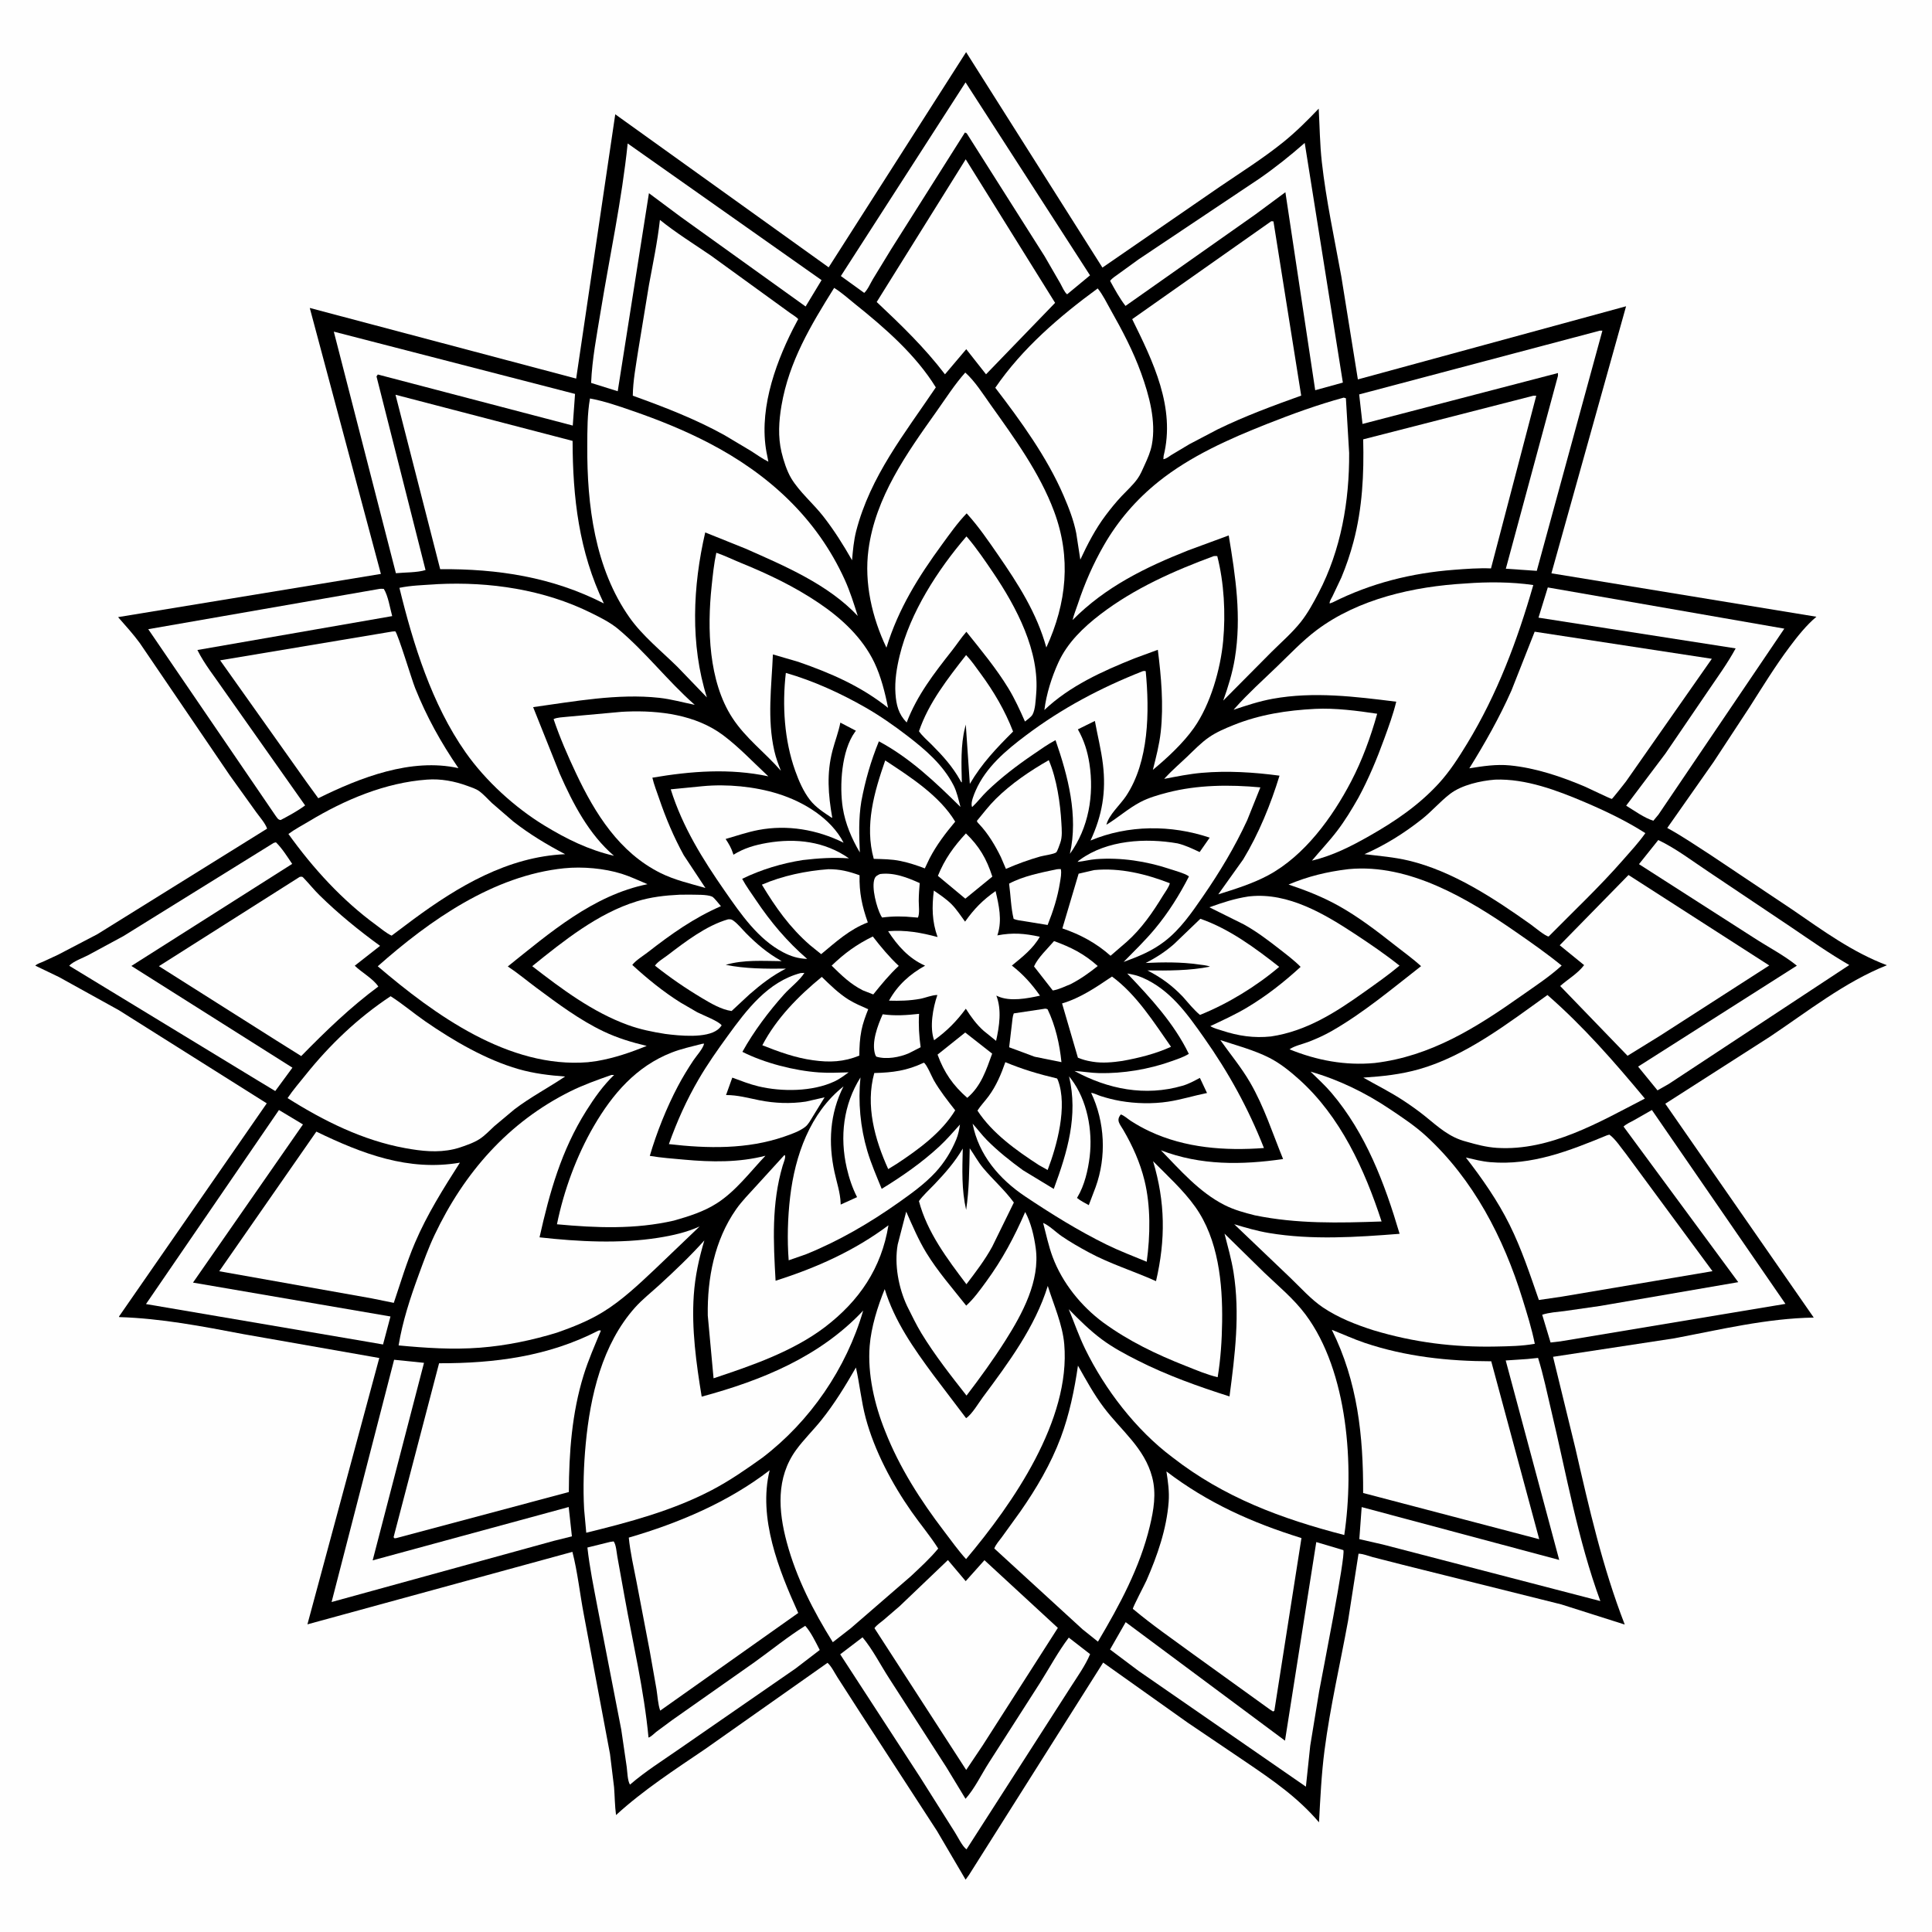 <svg version="1.1" xmlns="http://www.w3.org/2000/svg" style="display: block;" viewBox="0 0 2048 2048" width="1024" height="1024">
<path transform="translate(0,0)" fill="rgb(254,254,254)" d="M -0 -0 L 2048 0 L 2048 2048 L -0 2048 L -0 -0 z"/>
<path transform="translate(0,0)" fill="rgb(0,0,0)" d="M 1024.12 55.273 L 1168.62 283.654 L 1292.84 198.09 C 1315.65 182.526 1339.19 167.793 1360.69 150.382 C 1374.1 139.517 1385.99 127.628 1397.88 115.169 C 1398.94 134.052 1399.08 152.912 1401.19 171.729 C 1405.79 212.662 1414.52 252.663 1421.86 293.122 L 1439.4 402.196 L 1723.71 324.665 L 1644.57 607.721 L 1925.46 653.775 C 1914.68 662.866 1905.36 674.626 1896.95 685.876 C 1881.59 706.399 1868.35 728.077 1854.58 749.671 L 1816.44 807.756 L 1767.37 877.674 C 1783.12 886.271 1798.35 896.685 1813.46 906.42 L 1900.76 964.786 C 1932.44 986.553 1963.95 1009.57 2000.21 1023.17 C 1955.41 1040.97 1915.94 1072.41 1876.07 1099.03 L 1765.26 1170 L 1922.64 1396.68 C 1872.77 1397.51 1823.55 1409.44 1774.8 1418.68 L 1646.29 1438.27 L 1669.91 1535.02 C 1684.53 1598.74 1698.56 1660.88 1722.29 1722.09 L 1655 1700.72 L 1486.94 1658.75 L 1455.18 1650.62 C 1450.53 1649.36 1444.9 1647.06 1440.09 1646.97 L 1429.02 1718 C 1420.71 1763.56 1410.04 1809.36 1404.06 1855.28 C 1400.76 1880.65 1399.59 1906.22 1398.2 1931.75 C 1375.8 1905.4 1349.15 1887.1 1320.79 1867.85 L 1259 1826.08 L 1169.39 1762.41 L 1027.11 1987.62 L 1023.57 1992.5 L 993.274 1940.91 L 911.862 1815.55 L 887.752 1778.06 C 884.629 1773.23 881.414 1766.36 877.206 1762.66 L 747.589 1854 C 715.219 1875.98 681.966 1897.54 653.026 1924.03 C 651.703 1914.3 651.701 1904.3 650.934 1894.5 L 646.633 1859.29 L 618.93 1711.77 C 614.69 1689.75 612.357 1666.7 606.781 1645.03 L 325.877 1721.88 L 402.054 1439.54 L 258.363 1414.3 C 214.438 1405.98 171.193 1397.54 126.356 1396.17 L 126.189 1395.49 L 282.774 1169.6 L 126.072 1070.89 L 62.601 1035.75 L 37.406 1023.63 C 39.456 1021.56 43.1 1020.56 45.766 1019.39 L 61.572 1012.05 L 103.252 990.275 L 283.133 878.408 C 281.222 872.669 275.306 866.107 271.72 861.116 L 243.548 821.868 L 148.163 681.633 C 141.143 672.03 132.972 663.154 125.178 654.175 L 403.759 608.387 L 328.364 326.442 L 610.765 401.311 L 652.197 121.159 L 878.415 283.394 L 1024.12 55.273 z"/>
<path transform="translate(0,0)" fill="rgb(254,254,254)" d="M 935.68 1075.19 C 948.931 1077.03 961.033 1076.17 974.249 1074.72 C 973.553 1086.71 974.252 1098.22 975.922 1110.11 L 963.464 1116.48 C 953.48 1120.8 939.619 1123.32 929 1120.11 C 928.37 1119.3 928.142 1119.11 927.773 1118 C 923.461 1105.01 930.463 1086.93 935.68 1075.19 z"/>
<path transform="translate(0,0)" fill="rgb(254,254,254)" d="M 932.936 926.5 C 947.687 924.604 961.785 930.211 974.942 936.107 C 974.411 942.371 973.931 948.625 973.9 954.914 C 973.877 959.521 975.081 968.812 972.992 972.717 L 968.765 972.348 C 957.113 971.173 946.738 971.14 935.078 972.608 L 933.851 970.682 C 929.334 962.104 923.568 940.774 927.058 931.5 C 928.131 928.647 930.342 927.65 932.936 926.5 z"/>
<path transform="translate(0,0)" fill="rgb(254,254,254)" d="M 1117.33 997.58 C 1135.41 1004.13 1149.3 1011.16 1163.65 1024.02 C 1154.39 1031.45 1145.25 1037.93 1134.67 1043.35 C 1128.44 1045.74 1122.7 1048.88 1116 1049.95 L 1096.1 1024.45 C 1100.15 1015.19 1110.72 1005.36 1117.33 997.58 z"/>
<path transform="translate(0,0)" fill="rgb(254,254,254)" d="M 1023.91 883.436 C 1038.21 897.252 1045.78 910.34 1051.92 929.24 L 1023.28 952.621 L 994.208 928.441 C 1001.5 910.537 1010.94 897.482 1023.91 883.436 z"/>
<path transform="translate(0,0)" fill="rgb(254,254,254)" d="M 1023.18 1094.51 L 1051.74 1116.9 C 1045.49 1134.19 1039.92 1151.48 1025.33 1163.76 C 1010.26 1150.58 1000.73 1136.89 993.848 1117.93 L 1023.18 1094.51 z"/>
<path transform="translate(0,0)" fill="rgb(254,254,254)" d="M 1106.15 1069.5 C 1108.29 1069.11 1108.52 1069.05 1110.5 1069.9 C 1118.83 1087.23 1123.26 1106.9 1125.18 1125.92 L 1096.78 1120.19 L 1069.74 1110.16 L 1072.74 1084.77 C 1073.19 1081.36 1073.32 1077.44 1074.64 1074.24 L 1106.15 1069.5 z"/>
<path transform="translate(0,0)" fill="rgb(254,254,254)" d="M 925.201 992.71 C 933.86 1003.87 942.436 1014.2 952.722 1023.88 C 942.681 1033.19 934.28 1043.52 925.692 1054.15 L 914.731 1049.85 C 901.285 1043.08 892.246 1034.06 881.576 1023.62 C 895.502 1010.24 907.937 1001.22 925.201 992.71 z"/>
<path transform="translate(0,0)" fill="rgb(254,254,254)" d="M 1120.03 921.5 C 1121.55 921.214 1122.95 921.26 1124.5 921.268 C 1125.46 925.721 1124.35 930.779 1123.64 935.251 C 1121.14 951.135 1116.46 965.616 1110.53 980.514 L 1079.61 975.509 C 1077.77 975.189 1076.23 974.755 1074.5 974.065 C 1071.62 962.409 1071.33 948.715 1069.69 936.693 C 1084.56 928.685 1103.62 924.979 1120.03 921.5 z"/>
<path transform="translate(0,0)" fill="rgb(254,254,254)" d="M 871.128 1035.55 C 879.91 1044.07 889.04 1053.08 899.457 1059.59 C 906.015 1063.7 913.303 1066.69 920.358 1069.82 C 917.506 1076.97 914.681 1084.59 913.179 1092.16 C 911.365 1101.3 910.986 1109.71 910.924 1119 C 894.358 1125.72 879.457 1126.41 861.778 1123.89 C 843.335 1121.4 825.308 1114.88 808.113 1108.02 C 823.07 1079.43 846.46 1055.75 871.128 1035.55 z"/>
<path transform="translate(0,0)" fill="rgb(254,254,254)" d="M 1065.7 1125.93 C 1083.85 1133.52 1101.36 1138.72 1120.48 1143.21 C 1120.98 1144.05 1121.15 1144.26 1121.54 1145.31 C 1131.77 1172.74 1120.52 1214.15 1110.55 1240.24 L 1101.38 1235.12 C 1077.69 1219.78 1051.75 1201.32 1036.13 1177.26 C 1039.66 1171.8 1044.29 1167.07 1048.13 1161.82 C 1056.14 1150.87 1061.29 1138.67 1065.7 1125.93 z"/>
<path transform="translate(0,0)" fill="rgb(254,254,254)" d="M 878.072 921.398 C 890.407 921.332 899.551 923.658 911.161 927.802 C 910.739 946.186 913.8 960.551 919.917 977.791 C 900.381 985.279 886.282 998.375 870.46 1011.44 L 858.522 1001.79 C 837.182 983.168 822.097 961.818 807.629 937.791 C 829.39 928.343 854.507 923.124 878.072 921.398 z"/>
<path transform="translate(0,0)" fill="rgb(254,254,254)" d="M 1111.72 805.831 L 1111.94 806.248 C 1120.21 825.809 1123.97 851.395 1125.12 872.438 C 1125.5 879.277 1126.26 886.941 1123.92 893.5 C 1123.32 895.175 1120.77 902.683 1119.64 903.548 C 1117.05 905.528 1106.33 906.891 1102.64 907.949 C 1090.1 911.548 1078.26 915.822 1066.33 921.067 L 1060.99 908.578 C 1054.91 896.158 1047.5 883.74 1037.97 873.632 C 1036.71 872.298 1036.08 871.914 1035.55 870.159 C 1042.04 862.303 1048.39 853.968 1055.64 846.8 C 1071.97 830.63 1091.83 817.187 1111.72 805.831 z"/>
<path transform="translate(0,0)" fill="rgb(254,254,254)" d="M 979.282 1126.5 C 982.15 1127.77 987.904 1141.65 989.82 1145 C 996.309 1156.35 1004.51 1166.7 1012.55 1176.98 C 998.134 1200.68 973.655 1218.45 950.924 1233.5 L 941.545 1239.29 C 927.272 1207.82 917.244 1171.67 926.781 1137.45 C 946.562 1136.95 961.248 1135.02 979.282 1126.5 z"/>
<path transform="translate(0,0)" fill="rgb(254,254,254)" d="M 938.355 806.089 C 964.533 823.321 996.042 843.439 1012.55 870.975 C 1002.13 883.443 992.854 895.578 985.33 910.041 L 980.352 920.529 C 971.826 917.281 963.443 914.519 954.5 912.662 C 945.152 910.721 935.73 910.69 926.22 910.422 C 916.326 874.958 926.737 839.584 938.355 806.089 z"/>
<path transform="translate(0,0)" fill="rgb(254,254,254)" d="M 1178.77 1035.18 C 1204.8 1054.31 1223.11 1083.66 1241.33 1109.63 C 1224.9 1117.11 1207.44 1121.44 1189.75 1124.63 C 1179.72 1126.14 1168.67 1127.15 1158.6 1125.52 L 1157 1125.25 C 1151.75 1124.41 1147.53 1123.18 1142.63 1121.21 L 1125.84 1063.7 C 1145.44 1057.88 1161.98 1046.48 1178.77 1035.18 z"/>
<path transform="translate(0,0)" fill="rgb(254,254,254)" d="M 1159.92 922.324 C 1187.27 919.681 1214.73 926.433 1240.1 936.27 C 1238.95 940.672 1235.15 945.527 1232.75 949.456 C 1221.85 967.288 1210.1 984.398 1194.39 998.357 L 1177.22 1013.16 C 1162.08 999.697 1145.25 990.63 1126.16 984.147 L 1143.38 926.152 L 1159.92 922.324 z"/>
<path transform="translate(0,0)" fill="rgb(254,254,254)" d="M 771.885 974.5 C 774.134 974.5 775.116 974.342 777.048 975.664 C 781.955 979.02 786.559 984.923 790.783 989.18 C 802.072 1000.56 813.304 1010.17 827.311 1018.07 L 828.69 1018.84 C 808.577 1018.73 788.766 1017.13 769.285 1022.75 C 790.031 1027.03 812.002 1026.96 833.094 1026.79 C 818.675 1034.09 806.537 1043.58 794.393 1054.15 L 775.517 1071.71 C 764.798 1070.27 753.551 1063.63 744.393 1058.17 C 726.9 1047.74 710.23 1036.3 694.286 1023.62 C 697.1 1019.5 703.505 1015.76 707.629 1012.62 C 726.66 998.133 748.651 981.158 771.885 974.5 z"/>
<path transform="translate(0,0)" fill="rgb(254,254,254)" d="M 1024.11 694.387 C 1029.71 700.217 1034.48 707.249 1039.28 713.762 C 1053.38 732.884 1065.35 753.25 1073.91 775.451 C 1056.1 793.263 1040.87 809.135 1028.06 830.963 L 1023.78 768.066 L 1022.92 771.5 C 1018.3 789.626 1019.11 810.75 1019.59 829.405 C 1018.53 828.86 1018.4 828.133 1017.82 827.083 C 1009.54 812.345 999.427 801.25 987.626 789.376 C 983.162 784.884 977.709 780.334 974.154 775.143 C 984.361 745.049 1004.76 719.106 1024.11 694.387 z"/>
<path transform="translate(0,0)" fill="rgb(254,254,254)" d="M 1272.44 973.945 C 1303.09 984.566 1330.78 1005.07 1356.02 1024.92 C 1331.74 1045.52 1301.58 1064.02 1272.03 1075.85 C 1265.27 1070.27 1259.53 1062.91 1253.68 1056.38 C 1242.21 1044.45 1231 1036.25 1216.33 1028.7 C 1238.12 1028.95 1261.22 1028.99 1282.63 1024.69 C 1279.13 1023.14 1274.24 1022.92 1270.4 1022.35 C 1252.56 1019.72 1232.48 1019.9 1214.48 1020.78 C 1225.49 1015.2 1235.24 1008.88 1244.53 1000.74 L 1272.44 973.945 z"/>
<path transform="translate(0,0)" fill="rgb(254,254,254)" d="M 1020.57 1217.53 C 1020.05 1239.67 1019.19 1260.78 1024.13 1282.52 C 1027.44 1260.81 1027.41 1239.15 1027.95 1217.24 C 1032.85 1224.23 1036.7 1231.61 1042.23 1238.2 C 1052.67 1250.66 1065.15 1261.59 1074.73 1274.73 L 1051.8 1321.49 C 1044.08 1335.67 1034.2 1348.54 1024.45 1361.34 C 1004.12 1334.45 982.829 1306.28 974.113 1273.21 C 978.66 1266.9 984.989 1261.27 990.386 1255.6 C 1001.89 1243.52 1012.04 1232.01 1020.57 1217.53 z"/>
<path transform="translate(0,0)" fill="rgb(254,254,254)" d="M 833.026 713.314 C 862.258 721.687 891.156 734.909 917.493 749.995 C 932.796 758.761 947.814 769.242 961.803 779.995 C 980.936 794.703 999.516 810.58 1010.76 832.4 C 1014.37 839.409 1016.08 847.833 1018.15 855.412 C 991.883 829.454 964.559 803.386 931.656 785.835 C 923.097 806.826 917.219 827.257 913.042 849.5 C 910.049 867.758 910.689 885.224 911.448 903.614 C 902.912 889.199 896.013 873.095 893.394 856.468 C 889.706 833.057 891.969 795.621 906.294 775.952 L 907.286 774.604 L 890.813 766.005 C 888.868 776.122 885.071 785.693 882.475 795.645 C 876.133 819.96 877.942 842.358 882.202 866.737 L 881.602 866.814 C 873.231 861.243 864.723 855.899 858.5 847.835 C 851.56 838.841 846.788 827.764 842.981 817.134 C 831.325 784.596 829.053 747.515 833.026 713.314 z"/>
<path transform="translate(0,0)" fill="rgb(254,254,254)" d="M 912.136 1142.15 C 909.493 1168.12 911.963 1195.07 919.412 1220.12 C 923.483 1233.82 929.267 1247.02 934.636 1260.24 C 955.995 1247.19 977.511 1232.21 995.845 1215.17 C 1003.6 1207.97 1010.52 1199.89 1017.61 1192.05 C 1016.78 1197.55 1015.81 1202.64 1013.68 1207.8 C 1008.4 1220.57 1001.06 1232.48 991.666 1242.65 C 980.155 1255.11 966.156 1265.11 952.367 1274.87 C 921.894 1296.42 889.357 1315.4 854.747 1329.44 L 836.039 1335.98 C 834.339 1314.06 834.998 1290.61 837.583 1268.75 C 842.77 1224.89 858.643 1179.75 894.16 1151.6 C 879.512 1180.5 877.857 1211.49 884.655 1242.73 C 887.002 1253.51 890.738 1264.34 891.114 1275.42 L 891.155 1276.9 L 908.524 1269.01 C 903.551 1259.28 900.053 1248.79 897.605 1238.14 C 889.998 1205.04 893.971 1170.99 912.136 1142.15 z"/>
<path transform="translate(0,0)" fill="rgb(254,254,254)" d="M 848.673 1031.5 L 852.689 1031.3 C 847.812 1039.24 837.693 1046.78 831.288 1053.92 C 814.857 1072.26 798.894 1093.46 786.968 1115 C 810.319 1126.83 842.009 1134.97 868.118 1136.81 C 878.539 1137.55 889.159 1136.99 899.595 1136.73 C 894.796 1140.21 889.997 1143.82 884.606 1146.35 C 861.207 1157.31 828.757 1157.46 804.083 1151.59 C 794.592 1149.33 785.407 1145.69 776.261 1142.33 L 769.64 1160.79 C 781.907 1160.75 793.154 1163.96 805.091 1166.34 C 821.153 1169.55 838.035 1170.18 854.255 1167.73 L 874.12 1163.21 L 861.586 1183.59 C 859.236 1187.35 856.948 1191.96 853.383 1194.68 C 847.282 1199.35 838.544 1202.36 831.334 1204.85 C 792.003 1218.45 749.887 1217.54 709.046 1212.8 C 717.633 1188.74 727.766 1166.08 740.646 1144.01 C 749.958 1128.05 760.473 1113.15 771.319 1098.21 C 791.452 1070.48 813.841 1040.69 848.673 1031.5 z"/>
<path transform="translate(0,0)" fill="rgb(254,254,254)" d="M 744.621 833.417 C 770.524 830.909 800.031 833.705 824.84 841.481 C 852.102 850.025 880.847 867.398 894.258 893.322 C 866.231 879.404 834.637 873.974 803.864 879.836 C 792.202 882.057 780.632 886.091 769.203 889.36 C 772.515 894.359 775.164 898.845 777.004 904.584 L 777.467 906.059 C 788.718 899.079 800.221 895.736 813.176 893.51 C 843.607 888.279 874.309 891.856 899.917 909.89 C 883.24 908.734 867.422 909.751 850.89 911.706 C 828.746 915.185 806.894 921.768 786.725 931.582 C 790.884 939.331 796.302 946.653 801.205 953.959 C 816.946 977.414 834.249 997.995 855.648 1016.49 C 846.118 1016.15 838.507 1013.82 830.127 1009.45 C 803.619 995.618 785.279 968.865 768.632 944.957 C 744.904 910.88 723.545 876.668 711.007 836.721 L 744.621 833.417 z"/>
<path transform="translate(0,0)" fill="rgb(254,254,254)" d="M 1023.53 87.32 L 1155.47 291.888 L 1131.21 311.979 C 1128.45 309.999 1125.74 303.568 1124.06 300.563 L 1107.25 271.506 L 1024.87 141.5 C 1023.79 140.69 1024.44 141.069 1022.84 140.5 L 944.71 264.098 L 925.227 296.036 C 922.727 300.257 919.638 307.396 916.108 310.478 L 891.348 292.601 L 1023.53 87.32 z"/>
<path transform="translate(0,0)" fill="rgb(254,254,254)" d="M 914.321 1735.62 C 925.021 1748.36 933.476 1765.14 942.572 1779.15 L 1003.38 1873.63 L 1023.49 1906.78 C 1033.06 1896.23 1040.43 1880.74 1048.2 1868.62 L 1102.52 1783.8 C 1112.55 1767.89 1121.62 1750.93 1132.95 1735.93 L 1155.56 1753.45 C 1150.49 1765.6 1141.97 1777.41 1134.88 1788.52 L 1024.52 1960.41 C 1020.02 1957.07 1015.4 1947.29 1012.25 1942.36 L 975.259 1883.77 L 890.645 1753.65 L 914.321 1735.62 z"/>
<path transform="translate(0,0)" fill="rgb(254,254,254)" d="M 1086.76 1284.77 C 1092.96 1296.36 1096.13 1310.15 1097.91 1323.1 C 1102.68 1357.75 1083.72 1392.68 1065.86 1420.86 C 1053.03 1441.11 1039.09 1460.33 1024.55 1479.37 C 1007.84 1458.08 990.876 1436.49 976.766 1413.36 C 971.119 1404.1 966.459 1394.1 961.55 1384.42 C 952.523 1365.23 947.847 1340.31 951.608 1319.22 L 960.623 1284.38 C 967.206 1299.21 973.459 1314.11 981.94 1328 C 994.053 1347.84 1009.84 1365.78 1024.22 1384.01 C 1032 1377.04 1039.09 1367.18 1045.24 1358.77 C 1062.54 1335.12 1075.11 1311.51 1086.76 1284.77 z"/>
<path transform="translate(0,0)" fill="rgb(254,254,254)" d="M 989.893 944.032 C 996.371 948.467 1003.36 953.146 1008.89 958.736 C 1014.11 964.014 1018.56 970.992 1023.02 976.97 C 1032.72 963.314 1041.67 954.206 1055.36 944.573 C 1058.88 959.735 1062.43 975.115 1057.58 990.447 L 1057.21 991.545 C 1073.63 988.429 1086.01 989.477 1102.22 992.978 C 1095.42 1005.32 1083.35 1014.79 1072.61 1023.54 C 1084.61 1032.88 1093.72 1043.02 1102.43 1055.45 C 1088.98 1058.41 1070.72 1061.96 1057.76 1056.1 L 1056.16 1055.36 C 1062.01 1070.43 1059.32 1088 1055.89 1103.36 L 1042.68 1092.68 C 1035.05 1085.88 1029.28 1077.86 1023.82 1069.28 C 1013.71 1082.88 1003.96 1092.76 990.189 1102.7 C 985.225 1088.87 988.913 1068.41 993.65 1054.76 C 988.082 1054.66 980.975 1057.8 975.261 1058.83 C 964.158 1060.82 953.609 1061.07 942.398 1060.74 C 951.37 1044.37 964.52 1032.61 980.633 1023.65 C 963.56 1016.16 951.312 1002.46 941.449 987.092 C 959.948 985.634 976.069 988.534 993.883 993.306 C 987.865 976.646 987.79 961.441 989.893 944.032 z"/>
<path transform="translate(0,0)" fill="rgb(254,254,254)" d="M 295.695 1176.67 L 321.144 1191.95 L 204.583 1359.61 L 413.922 1395.52 L 406.036 1425.21 L 392.102 1422.78 L 154.748 1382.36 L 295.695 1176.67 z"/>
<path transform="translate(0,0)" fill="rgb(254,254,254)" d="M 646.711 1634.5 L 650.5 1633.95 C 653.114 1637.37 653.607 1645.69 654.398 1650.03 L 661.961 1692.03 C 670.892 1741.92 682.69 1791.38 687.46 1841.92 C 690.305 1840.97 693.266 1837.76 695.63 1835.87 L 712.421 1823.44 L 799.781 1762.02 C 817.538 1749.3 835.083 1734.93 853.579 1723.42 C 859.584 1730.02 864.856 1741.07 868.956 1749.06 L 843.428 1768.62 L 720.559 1853.62 C 702.821 1866 684.202 1877.63 667.816 1891.79 C 665.193 1887.75 665.002 1878.05 664.348 1873.05 L 658.566 1833.49 L 633.421 1704.09 C 629.431 1682.91 625.053 1661.89 622.682 1640.44 L 646.711 1634.5 z"/>
<path transform="translate(0,0)" fill="rgb(254,254,254)" d="M 1383.06 151.504 L 1423.49 405.56 L 1394.18 413.65 L 1362.57 203.757 L 1330.92 227.192 L 1193.08 324.281 C 1186.92 316.339 1181.56 306.576 1176.76 297.748 C 1178.87 294.813 1182.8 292.504 1185.74 290.303 L 1207.16 274.793 L 1335.09 189.278 C 1351.91 177.607 1367.69 165.012 1383.06 151.504 z"/>
<path transform="translate(0,0)" fill="rgb(254,254,254)" d="M 1395.31 1634.66 L 1424 1643.18 C 1426.83 1647.92 1401.24 1776.75 1398.37 1792.73 L 1388.91 1850.48 L 1384.31 1893.94 L 1206.88 1771.2 L 1176.69 1748.53 L 1193.27 1719.55 L 1362.15 1845.17 L 1395.31 1634.66 z"/>
<path transform="translate(0,0)" fill="rgb(254,254,254)" d="M 401.529 624.382 C 403.313 623.99 405.009 624.174 406.834 624.225 C 411.468 631.615 413.381 644.484 415.742 653.095 L 209.245 689.036 C 216.631 703.985 228.178 718.221 237.566 732.035 L 323.439 853.782 C 315.637 859.581 306.117 864.752 297.5 869.267 C 294.49 868.847 294.01 867.11 292.195 864.822 L 157.15 666.964 L 401.529 624.382 z"/>
<path transform="translate(0,0)" fill="rgb(254,254,254)" d="M 665.367 152.081 L 870.89 296.949 L 853.981 324.9 L 721.984 230.178 L 687.897 204.796 L 654.815 414.724 L 626.605 405.911 C 627.641 380.724 632.607 355.254 636.671 330.376 C 646.414 270.738 659.136 212.309 665.367 152.081 z"/>
<path transform="translate(0,0)" fill="rgb(254,254,254)" d="M 1024.44 568.637 L 1026.32 570.691 C 1035.79 582.025 1044.41 594.665 1052.68 606.897 C 1077.41 643.45 1102.39 690.483 1098.35 736.135 C 1097.82 742.169 1097.5 752.191 1094.51 757.526 C 1093.06 760.111 1088.81 762.926 1086.51 764.849 C 1081.22 752.886 1075.73 740.775 1068.91 729.594 C 1056.09 708.57 1039.81 688.939 1024.41 669.713 C 1018.96 675.903 1014.28 683.117 1009.16 689.627 C 990.129 713.847 972.299 736.697 961.112 765.852 C 952.425 756.981 950.043 747.339 949.221 735.156 C 948.315 721.717 950.489 708.149 953.643 695.117 C 964.754 649.21 993.998 604.129 1024.44 568.637 z"/>
<path transform="translate(0,0)" fill="rgb(254,254,254)" d="M 1757.84 890.469 C 1776.63 899.392 1794.55 913.173 1811.9 924.648 L 1898.55 982.748 C 1918.92 996.51 1938.98 1010.68 1960.3 1022.97 L 1769.17 1148.91 L 1757.01 1155.83 L 1736.46 1130.65 L 1904.73 1023.64 C 1891.21 1012.6 1873.76 1003.63 1859.05 994.008 L 1737.39 916.045 L 1757.84 890.469 z"/>
<path transform="translate(0,0)" fill="rgb(254,254,254)" d="M 417.767 1441.4 L 449.463 1444.65 L 395.038 1654.04 L 602.855 1597.5 L 606.243 1628.61 L 586.905 1633.41 L 351.502 1698.22 L 417.767 1441.4 z"/>
<path transform="translate(0,0)" fill="rgb(254,254,254)" d="M 1751.08 1176.65 L 1892.65 1382.16 L 1654.24 1421.88 L 1643.67 1423.11 L 1634.79 1393.68 C 1642.3 1391.21 1650.71 1390.76 1658.54 1389.77 L 1696.2 1384.36 L 1842.62 1359.15 L 1721.02 1194.21 C 1724.1 1191.32 1728.41 1189.51 1732.1 1187.47 L 1751.08 1176.65 z"/>
<path transform="translate(0,0)" fill="rgb(254,254,254)" d="M 290.148 893.5 L 292.5 892.879 C 298.942 899.132 304.701 908.312 309.723 915.765 L 139.272 1023.95 L 309.983 1131.79 L 291.78 1156.55 L 273.107 1145.28 L 73.354 1023.74 C 77.319 1019.26 87.606 1015.52 93.11 1012.7 L 130.84 992.299 L 290.148 893.5 z"/>
<path transform="translate(0,0)" fill="rgb(254,254,254)" d="M 1640.74 622.717 L 1891.45 666.393 L 1758.09 863.416 L 1752.65 869.997 C 1743.29 867.221 1732.17 859.183 1723.8 854.032 L 1765.43 798.799 L 1810.02 733.356 C 1820.23 718.269 1831.18 703.357 1839.87 687.324 L 1630.87 654.746 L 1640.74 622.717 z"/>
<path transform="translate(0,0)" fill="rgb(254,254,254)" d="M 1619.18 1440.6 L 1630.42 1439.44 C 1636.17 1457.8 1640.02 1476.95 1644.48 1495.66 C 1660.52 1562.92 1672.51 1632.14 1696.43 1697.19 L 1465.59 1637.18 L 1440.94 1631.56 L 1443.43 1597.58 L 1652.83 1653.59 L 1596.12 1442.15 L 1619.18 1440.6 z"/>
<path transform="translate(0,0)" fill="rgb(254,254,254)" d="M 1323.17 950.332 L 1325.18 950.101 C 1365.74 945.973 1404.05 968.854 1436.46 990.155 C 1452.52 1000.72 1468.51 1011.64 1483.55 1023.63 C 1471.86 1033.49 1459.03 1042.43 1446.57 1051.31 C 1416.02 1073.08 1385.11 1093.05 1347.34 1098.68 C 1329.23 1100.61 1312.67 1098.16 1295.43 1092.48 C 1291.43 1091.16 1286.54 1090.02 1282.99 1087.72 C 1296.14 1081.55 1309.41 1075.49 1321.91 1068.04 C 1342.17 1055.96 1361.38 1040.86 1378.7 1024.92 C 1371.93 1018.03 1363.99 1012.07 1356.37 1006.13 C 1344.35 996.74 1331.94 987.354 1318.58 979.955 L 1281.99 961.766 C 1295.65 956.826 1308.78 952.532 1323.17 950.332 z"/>
<path transform="translate(0,0)" fill="rgb(254,254,254)" d="M 353.848 351.55 L 609.569 417.574 L 607.154 451.121 L 400.5 396.983 L 399.112 399.023 L 451.081 604.264 C 442.437 607.063 428.856 606.705 419.668 607.633 L 353.848 351.55 z"/>
<path transform="translate(0,0)" fill="rgb(254,254,254)" d="M 1695.95 350.5 L 1698.61 350.5 L 1629.04 605.122 L 1596.25 602.883 L 1651.5 398.404 L 1651.5 395.439 L 1444.31 449.397 L 1440.78 418.094 L 1695.95 350.5 z"/>
<path transform="translate(0,0)" fill="rgb(254,254,254)" d="M 720.472 948.428 L 730.698 948.349 C 737.114 948.572 749.246 947.975 754.77 950.412 C 757.121 951.45 762.175 958.389 764.221 960.593 C 735.245 973.187 711.565 990.113 686.743 1009.4 C 681.649 1013.36 674.158 1017.81 670.246 1022.86 C 685.658 1037.08 703.407 1051.5 721.198 1062.62 L 739.178 1073.07 C 744.333 1075.76 762.601 1082.74 764.975 1087 C 763.73 1088.72 762.512 1090.12 760.826 1091.43 C 748.751 1100.88 719.984 1097.93 705.123 1096 C 691.559 1093.85 678.837 1091.31 665.888 1086.63 C 628.342 1073.06 595.436 1048.38 564.168 1024.18 C 597.399 997.42 633.613 968.195 675.014 955.468 C 690.033 950.851 704.884 949.181 720.472 948.428 z"/>
<path transform="translate(0,0)" fill="rgb(254,254,254)" d="M 1286.61 589.5 C 1287.99 589.321 1288.98 589.371 1290.35 589.5 C 1297.62 617.844 1299.3 650.296 1296.6 679.366 C 1293.81 709.285 1283.19 746.759 1265.6 771.656 C 1254.24 787.739 1237.23 803.577 1222.09 816.078 C 1225.41 802.851 1228.93 789.417 1230.43 775.832 C 1233.59 747.208 1230.93 717.282 1227.34 688.806 L 1202.74 697.849 C 1168.58 711.526 1134.05 727.077 1107.08 752.64 C 1109.23 735.571 1114.81 717.843 1121.94 702.219 C 1131.51 681.25 1148.58 664.877 1166.63 651.09 C 1202.65 623.584 1244.33 605.129 1286.61 589.5 z"/>
<path transform="translate(0,0)" fill="rgb(254,254,254)" d="M 1222.3 1230.93 C 1237.47 1246.24 1254.47 1261.72 1266.98 1279.27 C 1291.52 1313.68 1296.1 1360.25 1295.51 1401.37 C 1295.22 1420.98 1293.98 1440.53 1290.77 1459.9 C 1279.31 1457.2 1267.99 1452.32 1257.03 1448 C 1225.74 1435.64 1196.68 1421.79 1169.41 1401.89 C 1146.05 1384.59 1126.16 1359.98 1115.9 1332.59 C 1111.47 1320.76 1108.99 1308.51 1105.76 1296.34 C 1112.18 1299.03 1119.45 1306.31 1125.38 1310.38 C 1134.36 1316.55 1144.05 1322.08 1153.64 1327.27 C 1176.95 1339.92 1201.46 1347.25 1225.42 1358.07 C 1235.67 1314.12 1235.31 1274.32 1222.3 1230.93 z"/>
<path transform="translate(0,0)" fill="rgb(254,254,254)" d="M 658.888 754.568 L 664.088 754.297 C 699.228 752.933 737.543 757.715 766.467 779.303 C 783.395 791.938 798.918 808.529 814.465 822.94 C 773.539 814.251 732.47 817.396 691.538 824.384 C 693.269 831.882 696.219 839.162 698.699 846.441 C 705.834 867.381 714.152 887.156 724.805 906.552 L 747.793 941.303 C 731.653 936.609 715.4 933.015 700.235 925.471 C 656.526 903.728 630.769 862.43 610.61 819.7 C 601.764 800.95 593.479 781.962 586.833 762.311 C 590.328 760.367 597.075 760.351 601.27 759.801 L 658.888 754.568 z"/>
<path transform="translate(0,0)" fill="rgb(254,254,254)" d="M 1293.59 1102.54 C 1310.73 1108.18 1329.41 1113.13 1345.5 1121.29 C 1356.98 1127.1 1367.45 1135.59 1376.99 1144.13 C 1420.87 1183.41 1446.56 1239.63 1464.53 1294.82 C 1419.25 1296.4 1374.91 1297.47 1330.25 1288.31 C 1319.01 1285.5 1308.24 1282.57 1297.86 1277.3 C 1271.39 1263.85 1251.02 1240.37 1230.63 1219.36 C 1272.68 1235.52 1316.14 1234.99 1360.13 1228.64 C 1348.91 1201.22 1340.06 1173.15 1325.08 1147.36 C 1315.85 1131.48 1304.17 1117.48 1293.59 1102.54 z"/>
<path transform="translate(0,0)" fill="rgb(254,254,254)" d="M 759.331 585.931 C 768.22 588.973 776.918 593.252 785.635 596.808 C 814.637 608.641 841.944 621.648 867.981 639.204 C 891.975 655.382 914.163 675.86 926.846 702.333 C 933.762 716.769 938.301 734.628 941.373 750.332 C 912.548 727.345 880.794 713.568 846.242 701.586 L 819.309 693.719 C 817.852 727.996 813.091 762.032 820.825 796 C 822.497 803.343 825.012 810.051 827.775 817.058 C 810.912 797.583 790.427 782.713 776.192 760.76 C 751.043 721.974 749.577 666.368 754.327 621.673 C 755.604 609.659 756.756 597.759 759.331 585.931 z"/>
<path transform="translate(0,0)" fill="rgb(254,254,254)" d="M 1394.14 751.43 C 1415.42 750.391 1438.83 753.414 1459.87 756.599 C 1453.02 781.086 1444.07 805.722 1432.29 828.291 C 1412.42 866.362 1382.88 907.162 1344.31 927.858 C 1327.78 936.723 1309.25 942.446 1291.4 948.052 L 1317.85 910.985 C 1334.26 883.95 1347.09 852.51 1356.34 822.24 C 1329.35 818.618 1301.16 816.854 1274 819.235 C 1260.67 820.403 1247.25 823.113 1234.12 825.659 L 1235.6 823.972 C 1242.6 816.472 1250.59 809.579 1258.03 802.5 C 1265.6 795.298 1273.07 787.395 1281.69 781.46 C 1289.57 776.036 1298.75 772.146 1307.59 768.593 C 1335.54 757.357 1364.27 752.971 1394.14 751.43 z"/>
<path transform="translate(0,0)" fill="rgb(254,254,254)" d="M 744.237 1106.5 L 746.398 1106.29 C 745.065 1111.94 738.313 1119.08 734.946 1124.15 C 729.188 1132.82 723.634 1141.92 718.762 1151.12 C 706.743 1173.8 696.029 1200.55 688.815 1225.27 C 700.916 1227.33 713.284 1228.18 725.5 1229.3 C 754.097 1231.91 783.4 1232.4 811.405 1225.13 C 795.255 1242.2 779.971 1262.64 760.052 1275.43 C 745.962 1284.48 730.323 1289.32 714.364 1293.88 C 673.182 1303.32 632.129 1301.67 590.393 1297.79 C 597.62 1262.13 611.218 1225.08 629.543 1193.63 C 649.391 1159.57 674.378 1130.47 711.942 1115.76 C 722.309 1111.7 733.485 1109.32 744.237 1106.5 z"/>
<path transform="translate(0,0)" fill="rgb(254,254,254)" d="M 831.412 1224.5 L 831.936 1224.58 C 833.364 1226.29 830.335 1233.35 829.642 1235.7 C 817.781 1275.94 819.783 1316.29 822.146 1357.63 C 865.124 1344.03 905.585 1325.98 941.795 1298.86 C 934.366 1344.32 910.945 1378.91 874.494 1406.75 C 840.348 1432.69 796.586 1447.7 756.403 1461.05 L 750.276 1394.5 C 749.63 1355.17 757.407 1314.68 780.259 1281.98 C 786.524 1273.02 794.622 1264.91 801.965 1256.79 L 831.412 1224.5 z"/>
<path transform="translate(0,0)" fill="rgb(254,254,254)" d="M 1726.28 927.543 L 1875.49 1023.43 L 1759.55 1098.01 L 1725.27 1119.17 L 1653.86 1045.23 C 1662.4 1037.66 1672.1 1032.33 1679.24 1023.07 L 1653.36 1002.01 L 1726.28 927.543 z"/>
<path transform="translate(0,0)" fill="rgb(254,254,254)" d="M 1004.83 1653.73 L 1023.68 1676.09 L 1043.56 1653.87 L 1121.37 1725.63 L 1041.49 1850.49 L 1024.21 1876.21 L 926.963 1725.92 C 929.291 1722.61 933.404 1719.93 936.541 1717.33 L 953.722 1702.55 L 1004.83 1653.73 z"/>
<path transform="translate(0,0)" fill="rgb(254,254,254)" d="M 1023.69 168.857 L 1118.45 321.033 L 1045.23 396.776 L 1024.27 370.164 L 1001.71 396.807 C 980.086 368.414 955.216 344.495 929.337 320.119 L 1023.69 168.857 z"/>
<path transform="translate(0,0)" fill="rgb(254,254,254)" d="M 317.762 929.5 C 320.64 929.201 320.321 929.075 322.381 931.237 C 327.946 937.077 332.95 943.355 338.723 949.025 C 358.668 968.612 380.315 986.217 402.904 1002.65 L 376.057 1023.69 C 383.342 1030.82 395.597 1037.45 401.03 1045.76 C 371.013 1068.02 345.418 1092.85 319.305 1119.48 L 293.5 1103.31 L 168.454 1024.19 L 317.762 929.5 z"/>
<path transform="translate(0,0)" fill="rgb(254,254,254)" d="M 1211.31 711.5 C 1213.29 711.117 1212.23 711.176 1214.5 711.441 C 1218.59 754.04 1218.12 807.208 1193.6 843.958 C 1187.51 853.08 1175.43 863.684 1172.83 874.282 C 1185.15 866.817 1196.19 856.854 1208.89 850.199 C 1217.74 845.561 1227.93 842.642 1237.57 840.144 C 1269.39 831.9 1303.46 831.626 1336.05 834.654 L 1322.07 869.492 C 1308.77 898.245 1292.83 924.674 1274.84 950.709 C 1263.09 967.72 1251.29 984.932 1234.74 997.714 C 1221.04 1008.3 1207.09 1013.82 1191.07 1019.7 C 1202.34 1008.24 1214.17 996.751 1224.43 984.405 C 1238.53 967.436 1250.22 948.759 1260.28 929.17 L 1259.64 928.498 C 1254.65 925.382 1245.93 923.157 1240.25 921.254 C 1215.32 912.904 1188.12 908.751 1161.82 910.734 C 1155.21 911.232 1148.86 913.012 1142.25 913.646 C 1143.72 912.076 1143.06 912.637 1144.87 911.32 C 1173.63 890.411 1214.48 888.112 1248.24 894.018 C 1256.48 895.983 1264.03 899.635 1271.66 903.232 L 1282.33 887.941 C 1241.42 874.174 1195.88 874.293 1155.99 890.997 C 1168.37 864.349 1172.66 839.472 1169.14 810.109 C 1167.3 794.743 1163.37 779.475 1160.62 764.222 L 1142.59 773.144 C 1149.15 784.764 1152.8 796.327 1154.83 809.469 C 1159.96 842.614 1154.04 877.655 1134.13 905.112 C 1143.24 864.861 1132.12 822.64 1118.91 784.597 C 1110.57 788.925 1102.77 794.621 1095 799.896 C 1078.01 811.434 1061.36 824.197 1046.53 838.439 C 1040.89 843.852 1036.25 850.173 1030.53 855.5 L 1030.19 854.757 C 1028.91 850.464 1032.47 842.14 1034.3 837.949 C 1045.14 813.193 1066.45 795.362 1087.53 779.52 C 1126 750.615 1166.65 729.124 1211.31 711.5 z"/>
<path transform="translate(0,0)" fill="rgb(254,254,254)" d="M 1640.37 1054.76 C 1678.48 1087.98 1711.39 1125.75 1743.63 1164.53 C 1695.42 1189.42 1643.23 1220.29 1586.92 1216.8 C 1575.76 1216.1 1564.96 1213.27 1554.27 1210.17 C 1536.24 1205.54 1524.79 1194.68 1510.79 1183.37 C 1503.52 1177.49 1495.88 1172.08 1488.09 1166.93 C 1474.14 1157.72 1459.61 1150.54 1445.16 1142.32 C 1465.48 1140.99 1484.85 1138.98 1504.52 1133.35 C 1554.17 1119.16 1598.83 1084.51 1640.37 1054.76 z"/>
<path transform="translate(0,0)" fill="rgb(254,254,254)" d="M 1194.94 1031.95 C 1200.4 1032.87 1205.64 1034.02 1210.75 1036.22 C 1240.4 1049 1258.35 1074.53 1276.34 1100.04 C 1302.54 1137.21 1323.1 1174.59 1339.83 1216.95 C 1298.71 1220.03 1256.42 1216.99 1218.62 1199.23 C 1211.78 1196.02 1205.13 1192.35 1198.78 1188.24 C 1195.34 1186.02 1191.98 1182.72 1188.16 1181.35 C 1182.74 1187.68 1187.23 1191.71 1190.77 1197.81 C 1200.68 1214.87 1208.49 1232.18 1213.22 1251.4 C 1219.9 1278.56 1219.36 1309.89 1215.56 1337.51 C 1201.27 1331.58 1186.83 1326.11 1172.92 1319.29 C 1143.17 1304.69 1114.46 1286.81 1086.91 1268.39 C 1059.22 1249.88 1037.42 1224.27 1031 1191.18 C 1036.18 1196.74 1040.61 1202.91 1045.99 1208.36 C 1057.78 1220.27 1070.94 1230.73 1084.49 1240.55 L 1117.03 1260.29 C 1131.48 1221.22 1143.08 1182.71 1133.25 1141.01 L 1135.31 1143.6 C 1152.45 1165.96 1158.43 1198.45 1155.12 1226 C 1153.42 1240.2 1149.63 1256.56 1142.21 1268.9 L 1141.64 1269.83 C 1145.32 1272.9 1149.99 1275.13 1154.15 1277.51 L 1161.39 1258.45 C 1173.07 1226.12 1171.3 1189.4 1156.66 1158.45 C 1159.91 1158.83 1163.45 1160.81 1166.64 1161.83 C 1173.47 1164.02 1180.5 1165.83 1187.57 1167.06 C 1203.77 1169.89 1221.89 1170.3 1238.19 1167.82 C 1252.2 1165.69 1265.62 1161.4 1279.49 1158.63 L 1271.92 1142.61 C 1265.48 1145.99 1260.4 1148.95 1253.35 1150.99 C 1213.91 1162.43 1174.48 1154.63 1138.99 1135.29 C 1147.69 1135.78 1156.24 1137.36 1165 1137.54 C 1190.46 1138.09 1217.55 1133.57 1241.5 1125.04 C 1247.83 1122.78 1254.46 1120.7 1260.19 1117.13 C 1244.44 1084.64 1219.58 1057.81 1194.94 1031.95 z"/>
<path transform="translate(0,0)" fill="rgb(254,254,254)" d="M 1163.6 305.742 C 1169.11 312.473 1173.13 321.027 1177.4 328.574 C 1189.65 350.227 1201.23 372.166 1209.68 395.625 C 1218.08 418.923 1225.75 446.607 1221.01 471.5 C 1219.57 479.052 1216.57 485.83 1213.4 492.768 C 1211.14 497.714 1208.96 503.117 1205.78 507.534 C 1200.99 514.207 1194.59 519.931 1188.96 525.912 C 1182.93 532.311 1177.3 539.284 1172.02 546.299 C 1161.09 560.823 1152.85 576.834 1145.18 593.245 L 1140.86 565.196 C 1138.09 551.288 1133.12 538.607 1127.55 525.624 C 1110.03 484.8 1081.96 446.181 1055.04 411.029 C 1083.64 369.259 1123.03 335.445 1163.6 305.742 z"/>
<path transform="translate(0,0)" fill="rgb(254,254,254)" d="M 1584.81 826.449 C 1617.21 825.228 1650.73 837.869 1680.09 850.393 C 1701.99 859.735 1724.09 870.304 1744.15 883.157 C 1737.06 893.241 1728.49 902.429 1720.38 911.698 C 1695.41 940.232 1668.22 965.76 1641.67 992.695 C 1638.71 992.922 1625.74 982.162 1622.48 979.819 C 1583.85 952.406 1539.93 923.418 1493.34 912.292 C 1477.83 908.588 1462.16 907.359 1446.38 905.459 C 1468.46 895.777 1488.2 883.384 1507.12 868.481 C 1517.73 860.132 1526.64 849.554 1537.23 841.476 C 1549.62 832.034 1569.55 827.618 1584.81 826.449 z"/>
<path transform="translate(0,0)" fill="rgb(254,254,254)" d="M 907.315 1449.62 C 911.314 1467.31 913 1485.64 917.687 1503.16 C 927.002 1537.98 945.67 1572.99 966.241 1602.4 C 975.473 1615.6 985.911 1627.9 994.545 1641.52 C 985.835 1652.12 975.437 1661.53 965.473 1670.93 L 902.02 1725.87 L 882.805 1740.82 C 862.173 1707.69 844.262 1672.94 834.055 1635.06 C 825.041 1601.62 822.468 1566.57 843.872 1537.06 C 851.864 1526.04 861.952 1516.25 870.497 1505.6 C 884.565 1488.07 896.151 1469.07 907.315 1449.62 z"/>
<path transform="translate(0,0)" fill="rgb(254,254,254)" d="M 1236.46 1559.77 C 1280.22 1593.14 1327.22 1614.15 1379.6 1630.41 L 1350.86 1813.5 L 1349.5 1814.25 L 1346.13 1812.11 L 1264.25 1753.11 C 1243.29 1737.74 1221.49 1722.7 1201.59 1706.01 C 1201.36 1705.81 1200.92 1705.72 1200.89 1705.42 C 1200.73 1703.66 1213.59 1679.33 1215.36 1675.28 C 1226.85 1649 1236.62 1620.96 1238.82 1592.15 C 1239.66 1581.16 1238.12 1570.59 1236.46 1559.77 z"/>
<path transform="translate(0,0)" fill="rgb(254,254,254)" d="M 884.221 305.186 C 891.936 309.884 899.257 316.563 906.326 322.222 C 937.773 347.394 970.742 376.055 992.009 410.639 C 958.955 459.683 922.544 504.813 907.5 563.246 C 905.009 573.283 904.07 583.586 903.213 593.866 C 893.907 577.537 884.157 562.013 872.547 547.164 C 862.144 533.859 847.458 521.468 838.828 507.182 C 834.136 499.414 830.521 488.109 828.419 479.225 C 824.579 462.996 825.61 446.298 828.395 429.986 C 836.391 383.147 859.508 344.757 884.221 305.186 z"/>
<path transform="translate(0,0)" fill="rgb(254,254,254)" d="M 414.074 1056.04 C 426.717 1064.05 438.375 1074.06 450.728 1082.6 C 480.339 1103.07 514.864 1123.29 549.702 1133.31 C 565.855 1137.96 582.302 1139.94 599.01 1141.17 C 581.194 1153.14 562.467 1162.9 545.248 1176 L 524.052 1193.75 C 519.119 1198.26 513.999 1203.8 508.387 1207.43 C 501.911 1211.62 493.023 1214.58 485.648 1216.97 L 480.972 1218.2 C 463.78 1222.15 446.674 1220.2 429.5 1217.07 C 384.662 1208.91 343.137 1188.2 304.857 1164.04 C 310.452 1155.62 317.33 1147.74 323.655 1139.83 C 349.514 1107.5 379.481 1078.9 414.074 1056.04 z"/>
<path transform="translate(0,0)" fill="rgb(254,254,254)" d="M 1142.68 1447.63 C 1151.37 1462.94 1159.54 1478.07 1170.2 1492.16 C 1188.74 1516.68 1213.26 1534.98 1221.35 1565.85 C 1225.94 1583.33 1222.98 1600.6 1218.85 1617.84 C 1208.31 1661.83 1186.74 1701.6 1163.87 1740.21 L 1147.56 1727.16 L 1054 1641.44 C 1055.45 1637.33 1059.46 1632.96 1062.06 1629.36 L 1081.53 1602.4 C 1098.65 1577.84 1113.86 1552.04 1124.42 1523.93 C 1133.5 1499.76 1139.01 1473.13 1142.68 1447.63 z"/>
<path transform="translate(0,0)" fill="rgb(254,254,254)" d="M 452.678 826.42 C 467.191 825.308 481.779 828.059 495.367 833.041 C 499.295 834.481 504.344 836.059 507.745 838.483 C 512.679 841.998 517.069 847.112 521.5 851.283 L 544.098 870.811 C 561.473 884.387 579.616 895.272 599.056 905.481 C 538.278 908.17 485.615 939.54 437.877 974.792 L 415.15 991.823 C 409.605 989.312 403.978 984.429 399.013 980.804 C 362.573 954.2 331.992 920.581 305.733 884.059 C 312.534 878.986 320.468 874.889 327.743 870.5 C 365.374 847.797 408.452 829.577 452.678 826.42 z"/>
<path transform="translate(0,0)" fill="rgb(254,254,254)" d="M 699.536 233.104 C 716.429 246.698 735.452 258.593 753.393 270.784 L 836.5 331.025 C 838.54 332.656 844.904 336.331 846.099 338.29 C 846.253 338.544 845.816 338.812 845.675 339.073 L 840.5 348.906 C 820.342 388.915 803.338 438.711 813.417 483.761 L 814.5 489.404 C 808.166 486.329 802.2 481.927 796.251 478.143 L 767.725 461.134 C 736.78 444.026 703.98 431.407 670.787 419.455 C 670.94 403.814 674.158 387.412 676.45 371.943 L 687.93 302.031 C 692.149 279.172 696.985 256.217 699.536 233.104 z"/>
<path transform="translate(0,0)" fill="rgb(254,254,254)" d="M 815.872 1558.52 C 803.404 1609.09 825.588 1664.35 846.17 1709.81 L 699.853 1813.34 C 697.473 1806.77 697.039 1797.72 695.907 1790.67 L 688.766 1750.19 L 674.777 1676.99 C 671.756 1661.45 668.115 1645.69 666.539 1629.93 C 719.583 1614.48 771.897 1592.36 815.872 1558.52 z"/>
<path transform="translate(0,0)" fill="rgb(254,254,254)" d="M 415.669 669.472 L 419 669.212 C 422.005 672.344 436.525 720.562 440.036 729.323 C 452.294 759.915 467.38 787.116 485.98 814.272 C 435.818 803.098 381.749 824.273 337.387 846.167 L 324.849 828.902 L 233.346 699.968 L 415.669 669.472 z"/>
<path transform="translate(0,0)" fill="rgb(254,254,254)" d="M 1703.4 1203.5 L 1706.01 1202.76 C 1712.46 1207.4 1718.43 1216.78 1723.52 1223.06 L 1815.31 1347.52 L 1655.24 1374.55 L 1631.27 1378.05 C 1621.86 1350.97 1613 1324.01 1600.21 1298.25 C 1587.58 1272.79 1571.23 1249.43 1553.89 1227.01 C 1562.58 1229 1570.83 1231.18 1579.75 1231.94 C 1623.74 1235.72 1663.54 1219.9 1703.4 1203.5 z"/>
<path transform="translate(0,0)" fill="rgb(254,254,254)" d="M 335.341 1199.57 C 383.908 1223.02 432.822 1241.84 487.522 1232.47 C 469.9 1260.06 452.719 1287.33 439.815 1317.59 C 431.014 1338.23 424.586 1359.84 417.437 1381.08 L 393.815 1376.29 L 232.403 1347.56 L 335.341 1199.57 z"/>
<path transform="translate(0,0)" fill="rgb(254,254,254)" d="M 1347.61 234.5 L 1349.91 234.688 L 1379.32 419.368 C 1349.25 430.16 1319.53 441.11 1290.76 455.145 L 1260.7 470.918 L 1241.62 482.34 C 1239.14 483.911 1236.2 486.445 1233.23 486.76 L 1233.5 483.197 C 1246.31 432.064 1222.24 383.114 1200.17 338.312 L 1347.61 234.5 z"/>
<path transform="translate(0,0)" fill="rgb(254,254,254)" d="M 1626.81 669.624 L 1814.62 698.353 L 1723.63 828.384 C 1722.5 829.91 1709.2 846.821 1708.62 846.89 C 1707.58 847.014 1683.9 835.503 1680.66 834.115 C 1655.69 823.411 1627.86 814.011 1600.68 811.373 C 1585.98 809.946 1571.98 812.133 1557.55 814.458 C 1574.1 787.78 1589.45 760.737 1602.19 732.01 L 1626.81 669.624 z"/>
<path transform="translate(0,0)" fill="rgb(254,254,254)" d="M 1625.37 419.5 L 1628.5 419.462 L 1580.51 602.542 C 1567.52 602.002 1554.31 603.028 1541.37 604.015 C 1496.29 607.451 1453.3 618.175 1412.84 638.5 L 1409.5 639.728 C 1409.11 637.549 1411.47 634.138 1412.5 632.075 L 1421.89 612.235 C 1427.01 599.988 1431.31 587.306 1434.71 574.476 C 1444.2 538.689 1445.96 502.525 1445.03 465.73 L 1625.37 419.5 z"/>
<path transform="translate(0,0)" fill="rgb(254,254,254)" d="M 634.322 1410.5 C 636.037 1410.16 635.155 1410.17 636.971 1410.5 C 630.506 1426.14 623.639 1441.63 618.639 1457.82 C 606.203 1498.11 603.19 1539.74 602.994 1581.63 L 419.909 1630.5 L 418.144 1630.63 L 417.21 1629.5 L 465.44 1445.12 C 524.374 1445.2 581.275 1437.9 634.322 1410.5 z"/>
<path transform="translate(0,0)" fill="rgb(254,254,254)" d="M 598.119 920.393 C 617.46 918.442 640.62 920.451 659.189 926.302 C 668.384 929.199 677.44 933.541 686.344 937.274 C 628.646 949.016 583.12 988.611 538.282 1024.47 C 548.811 1031.42 558.556 1039.61 568.677 1047.14 C 590.996 1063.74 614.52 1081.29 639.645 1093.27 C 654.454 1100.33 669.618 1104.93 685.54 1108.71 C 668.214 1115.74 651.474 1121.49 632.998 1124.7 L 623.121 1126 C 539.361 1132.74 460.799 1075.78 400.425 1024.29 C 455.632 975.427 523.047 928.047 598.119 920.393 z"/>
<path transform="translate(0,0)" fill="rgb(254,254,254)" d="M 1411.78 1409.68 C 1423.47 1414.19 1434.66 1419.45 1446.6 1423.47 C 1489.95 1438.08 1535.23 1442.94 1580.77 1443.02 L 1631.64 1631.63 L 1444.98 1582.64 C 1445.21 1522.26 1439.11 1464.49 1411.78 1409.68 z"/>
<path transform="translate(0,0)" fill="rgb(254,254,254)" d="M 419.247 418.454 L 606.972 467.371 C 607.096 527.565 613.751 584.749 640.107 639.658 C 585.352 611.672 527.61 602.881 466.604 603.346 L 419.247 418.454 z"/>
<path transform="translate(0,0)" fill="rgb(254,254,254)" d="M 1428.86 921.397 L 1430.12 921.268 C 1493.93 915.366 1556.18 952.751 1606.5 987.637 C 1623.09 999.14 1639.78 1010.79 1655.42 1023.57 C 1642.32 1035.52 1627.17 1045.38 1612.7 1055.59 C 1564.89 1089.33 1516.69 1119.78 1457.24 1126.83 C 1426.04 1129.75 1395.95 1124.11 1366.96 1112.33 C 1371.94 1108.69 1380.91 1106.76 1386.78 1104.52 C 1395.43 1101.21 1403.93 1097.37 1411.97 1092.76 C 1445.7 1073.42 1475.81 1047.98 1506.4 1024.15 C 1497.78 1016.33 1488.17 1009.47 1479.03 1002.26 C 1459.81 987.113 1439.94 971.836 1418.5 959.938 C 1401.67 950.598 1384.14 943.745 1365.93 937.636 C 1386.64 928.925 1406.65 924.091 1428.86 921.397 z"/>
<path transform="translate(0,0)" fill="rgb(254,254,254)" d="M 1110.69 1363.13 C 1116.91 1383.07 1126.36 1403.99 1128.15 1424.89 C 1135.06 1505.22 1073.84 1593.65 1024.06 1652.72 C 1015.77 1643.58 1008.25 1633 1000.76 1623.18 C 975.889 1590.59 953.382 1555.55 938.374 1517.26 L 938.279 1517.05 C 927.092 1489.28 919.479 1456.67 921.897 1426.61 C 923.491 1406.78 930.307 1384.91 937.834 1366.52 C 948.338 1400.65 968.397 1429.11 989.342 1457.46 L 1024.11 1503.32 C 1030.39 1499.17 1037.3 1487.24 1041.89 1481.07 C 1068.81 1444.89 1097.2 1406.73 1110.69 1363.13 z"/>
<path transform="translate(0,0)" fill="rgb(254,254,254)" d="M 1023.24 394.929 C 1033.51 404.105 1041.91 417.561 1049.91 428.793 C 1075.12 464.202 1102.15 501.189 1117.4 542.167 C 1135.68 591.282 1130.78 639.219 1109.15 686.386 C 1098.97 649.589 1079.29 619.058 1057.84 588 C 1047.87 573.556 1037.52 558.442 1025.78 545.394 L 1024.69 544.192 C 1015 554.242 1007.07 565.59 998.839 576.829 C 973.511 611.426 952.353 645.24 939.657 686.551 C 924.46 654.757 915.937 617.974 920.611 582.711 C 927.992 527.013 961.064 480.767 992.797 436.078 C 1002.49 422.427 1012.08 407.349 1023.24 394.929 z"/>
<path transform="translate(0,0)" fill="rgb(254,254,254)" d="M 625.39 422.411 C 640.591 425.152 655.815 430.483 670.431 435.524 C 698.117 445.075 725.342 456.031 751.345 469.549 C 814.439 502.348 865.728 548.99 895.5 614.601 C 901.105 626.952 905.168 640.005 909.255 652.919 C 877.792 619.398 831.592 599.849 790.25 581.557 L 747.569 564.399 C 734.354 621.532 731.544 683.031 749.318 739.293 L 718.111 706.887 C 701.384 690.407 681.038 674.011 667.491 654.832 C 630.45 602.393 622.194 535.267 622.533 472.734 C 622.625 455.888 622.502 439.058 625.39 422.411 z"/>
<path transform="translate(0,0)" fill="rgb(254,254,254)" d="M 1389.22 1135.98 C 1419.37 1144.64 1447.27 1158.26 1473.32 1175.71 C 1486.31 1184.42 1499.89 1193.41 1511.43 1203.99 C 1561.89 1250.21 1593.86 1312.14 1613.86 1376.8 C 1618.71 1392.49 1623.73 1408.37 1626.95 1424.49 C 1613.36 1426.93 1599.55 1427.1 1585.79 1427.39 C 1541.11 1428.33 1498.67 1423.02 1455.84 1410.11 C 1437.19 1404.15 1418.76 1396.94 1402.43 1385.99 C 1389.83 1377.55 1378.52 1364.77 1367.55 1354.28 L 1308.32 1297.74 C 1320.52 1301.39 1332.6 1304.94 1345.19 1307.04 C 1390.66 1314.64 1437.91 1311.48 1483.64 1307.88 C 1467.79 1254.38 1447.96 1201.56 1411.43 1158.52 C 1404.65 1150.54 1396.69 1143.31 1389.22 1135.98 z"/>
<path transform="translate(0,0)" fill="rgb(254,254,254)" d="M 1553.66 618.5 C 1576.72 616.714 1602.47 616.773 1625.35 620.174 C 1608.42 679.083 1587.12 735.899 1555.09 788.462 C 1546.09 803.231 1536.79 817.803 1525.05 830.59 C 1503.82 853.726 1478.59 870.813 1451.46 886.21 C 1431.77 897.389 1412.89 906.95 1390.68 912.328 C 1399.48 901.769 1409.01 891.807 1417.35 880.871 C 1425.87 869.716 1433.01 857.848 1439.94 845.683 C 1450.82 825.552 1459.53 804.653 1467.33 783.165 C 1472.01 770.303 1476.86 757.146 1480.07 743.836 C 1436.68 738.416 1392.61 732.863 1349.14 740.729 C 1335.03 743.281 1321.24 747.855 1307.66 752.375 L 1309.29 750.518 C 1322.89 735.254 1338.56 721.081 1353.33 706.91 C 1366.93 693.868 1380.49 679.404 1395.56 668.072 C 1440.02 634.646 1499.11 621.612 1553.66 618.5 z"/>
<path transform="translate(0,0)" fill="rgb(254,254,254)" d="M 648.1 1139.5 L 650.972 1139.5 C 639.321 1150.71 629.996 1163.9 621.424 1177.54 C 595.002 1219.58 582.658 1263.74 571.925 1311.63 C 613.038 1316.22 657.036 1318.57 698 1312.06 C 713.035 1309.68 727.677 1306.37 741.603 1300.1 L 694.797 1344.87 C 677.581 1361.09 659.371 1378.42 639.141 1390.8 C 623.786 1400.19 607.42 1406.7 590.5 1412.62 C 563.947 1420.76 536.473 1426.47 508.748 1428.61 C 479.888 1430.83 451.264 1428.93 422.542 1426.2 C 426.719 1400.68 434.827 1375.99 443.689 1351.76 C 448.934 1337.42 454.088 1323.01 460.637 1309.2 C 491.855 1243.33 538.734 1189.58 604.616 1156.85 C 618.647 1149.88 633.361 1144.73 648.1 1139.5 z"/>
<path transform="translate(0,0)" fill="rgb(254,254,254)" d="M 746.629 1314.9 C 740.884 1334.3 736.826 1352.68 735.429 1373 C 732.975 1408.7 738.049 1445.33 743.813 1480.5 C 807.576 1463.28 869.031 1438.22 915.012 1389.28 C 897.213 1450.52 858.866 1506.57 808.158 1545.22 C 790.825 1557.63 773.257 1569.8 754.33 1579.68 C 712.466 1601.53 667.018 1613.55 621.452 1624.77 L 619.183 1599.81 C 617.942 1576.83 618.741 1553.38 620.897 1530.5 C 625.673 1479.8 638.305 1425.11 673.111 1386.09 C 680.842 1377.43 690.375 1369.97 698.946 1362.12 C 715.359 1347.08 731.787 1331.49 746.629 1314.9 z"/>
<path transform="translate(0,0)" fill="rgb(254,254,254)" d="M 460.774 619.428 L 463.764 619.205 C 519.119 616.448 576.597 624.95 626.479 649.667 C 636.302 654.534 647.028 659.848 655.452 666.922 C 684.266 691.118 707.434 721.403 735.481 746.288 L 736.482 747.163 C 723.789 744.628 711.826 741.149 698.857 739.725 C 654.981 734.907 608.535 743.577 565.139 749.597 L 593.386 820.251 C 607.286 851.843 624.319 884.494 650.847 907.19 C 623.868 900.862 600.806 889.523 577.295 875.219 C 545.673 855.98 514.674 827.686 493.398 797.347 C 457.766 746.538 437.991 682.895 423.402 623.123 C 435.685 620.565 448.28 620.265 460.774 619.428 z"/>
<path transform="translate(0,0)" fill="rgb(254,254,254)" d="M 1298.04 1307.72 L 1340.07 1348.94 C 1355.08 1363.28 1371.44 1376.73 1383.92 1393.45 C 1429.06 1453.91 1435.75 1554.99 1424.98 1627.19 C 1358.19 1609.86 1297.53 1587.47 1242.63 1544.64 C 1204.17 1515.78 1171.28 1472.88 1150.3 1429.91 C 1143.66 1416.3 1138.68 1401.8 1132.91 1387.8 C 1144 1399.17 1155.39 1410.44 1168.17 1419.92 C 1179.87 1428.59 1192.76 1435.46 1205.72 1442.03 C 1236.92 1457.87 1270.04 1469.67 1303.33 1480.27 C 1309.1 1436.22 1314.63 1392.85 1307.58 1348.57 C 1305.39 1334.83 1301.44 1321.22 1298.04 1307.72 z"/>
<path transform="translate(0,0)" fill="rgb(254,254,254)" d="M 1424.39 421.5 L 1426.7 422.159 L 1430.15 480.133 C 1430.47 531.192 1421.53 582.954 1397.72 628.535 C 1392.24 639.018 1386.22 650.121 1378.84 659.387 C 1369.53 671.057 1358.29 680.726 1347.74 691.218 L 1296.67 742.666 C 1301.81 728.367 1306.5 713.09 1308.96 698.071 C 1316.24 653.709 1309.77 611.398 1302.5 567.592 L 1259.74 583.344 C 1214.25 601.342 1171.85 622.035 1136.96 657.287 C 1138.35 651.471 1140.73 645.782 1142.61 640.095 C 1149.76 618.471 1158.83 597.708 1170.2 577.949 C 1185.23 551.815 1204.57 529.437 1228.07 510.593 C 1261.77 483.578 1303.1 465.179 1343.02 449.422 C 1369.84 438.834 1396.54 429.089 1424.39 421.5 z"/>
</svg>